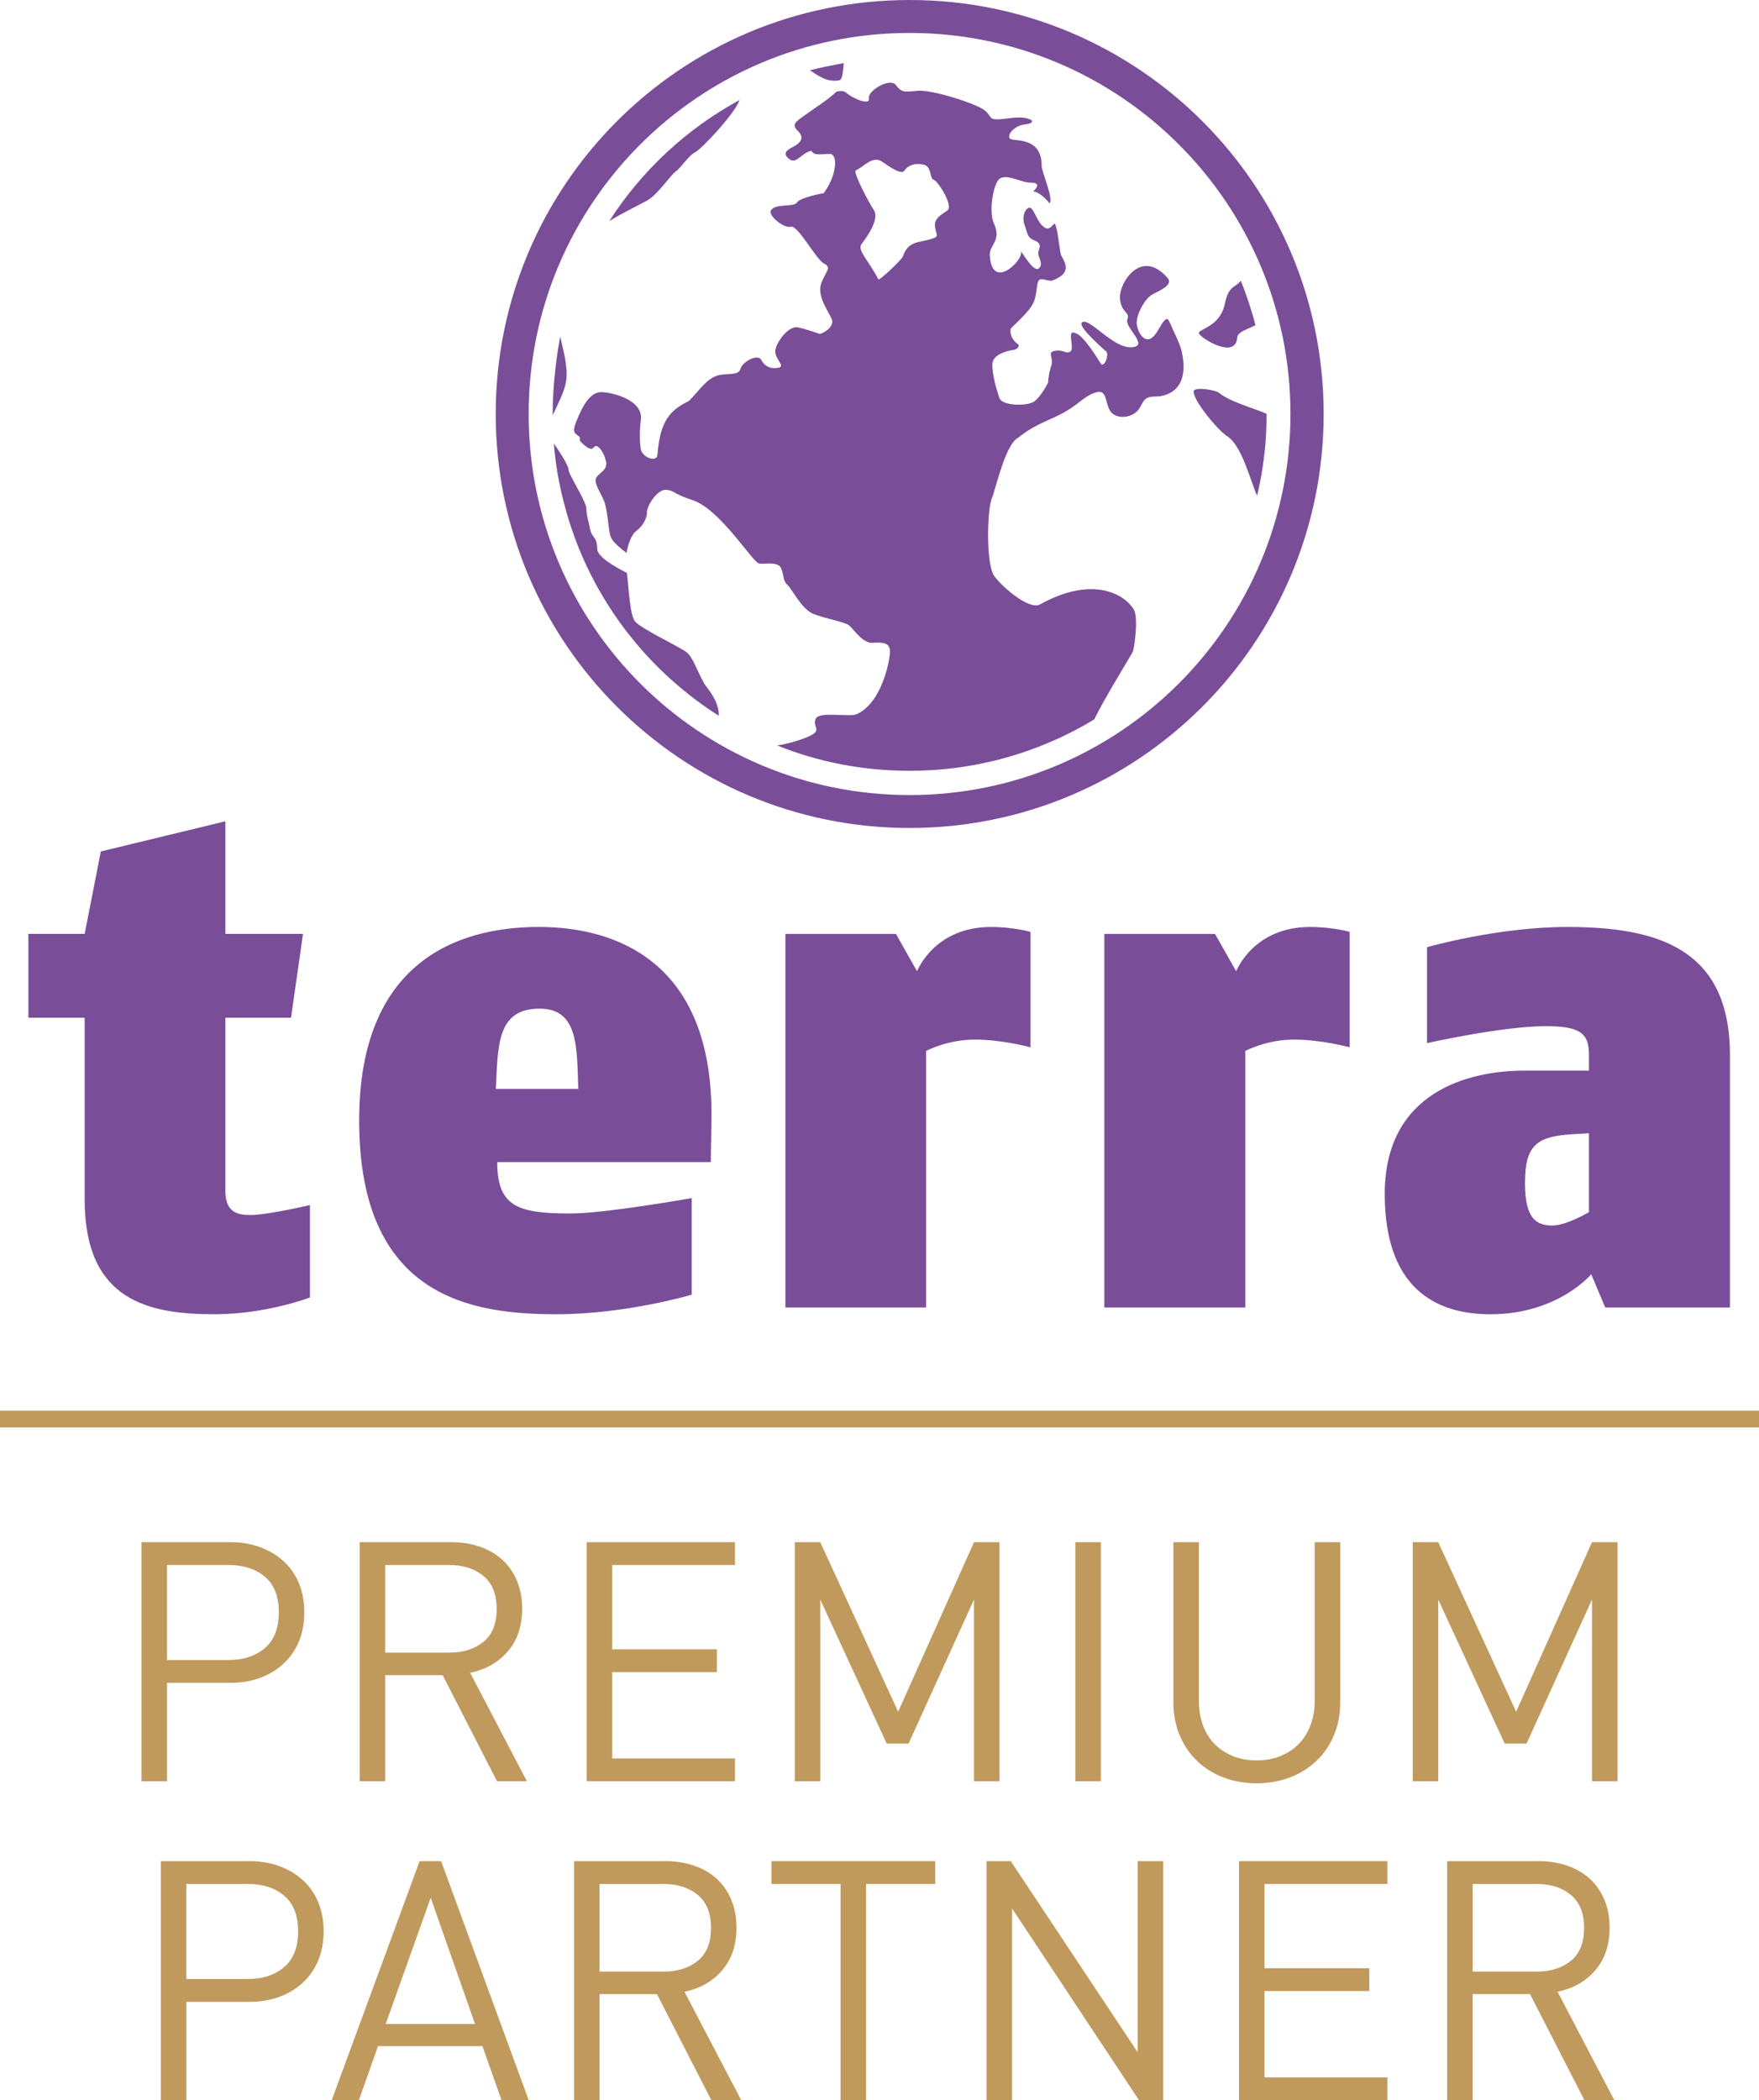 <?xml version="1.0" encoding="UTF-8"?><svg id="Ebene_1" xmlns="http://www.w3.org/2000/svg" viewBox="0 0 837.72 1000"><defs><style>.cls-1{fill:#7a4d99;}.cls-1,.cls-2{stroke-width:0px;}.cls-2{fill:#c09a5d;}</style></defs><path class="cls-2" d="M144.93,767.71c0,5.12-.85,9.73-2.56,13.83-1.71,4.1-4.13,7.62-7.27,10.55-3.15,2.93-6.87,5.2-11.19,6.79-4.32,1.6-9.03,2.4-14.15,2.4h-30.21v46.84h-12.15v-113.83h42.36c5.12,0,9.83.8,14.15,2.4,4.32,1.6,8.05,3.84,11.19,6.71,3.14,2.88,5.57,6.37,7.27,10.47,1.7,4.1,2.56,8.71,2.56,13.83ZM132.78,767.71c0-7.57-2.21-13.21-6.64-16.95-4.42-3.73-10.21-5.6-17.34-5.6h-29.26v45.24h29.26c7.14,0,12.92-1.89,17.34-5.68,4.42-3.78,6.64-9.46,6.64-17.02Z"/><path class="cls-2" d="M236.7,848.13l-25.9-50.52h-27.34v50.52h-12.15v-113.83h43.64c4.9,0,9.43.72,13.59,2.16,4.16,1.44,7.73,3.52,10.71,6.23,2.98,2.72,5.3,6.05,6.95,9.99,1.65,3.95,2.48,8.37,2.48,13.27,0,8.31-2.29,15.11-6.87,20.38-4.58,5.28-10.55,8.66-17.9,10.15l27.02,51.64h-14.23ZM236.54,766.11c0-7.03-2.11-12.28-6.32-15.75-4.21-3.46-9.67-5.2-16.39-5.2h-30.37v41.73h30.37c6.71,0,12.18-1.7,16.39-5.12,4.21-3.41,6.32-8.63,6.32-15.67Z"/><path class="cls-2" d="M279.38,848.13v-113.83h70.66v10.87h-58.51v40.13h49.88v10.87h-49.88v41.09h58.51v10.87h-70.66Z"/><path class="cls-2" d="M463.86,848.13v-86.49l-31.17,68.58h-10.39l-31.65-68.58v86.49h-12.15v-113.83h12.15l37.09,80.73,36.13-80.73h12.15v113.83h-12.15Z"/><path class="cls-2" d="M512.14,848.13v-113.83h12.15v113.83h-12.15Z"/><path class="cls-2" d="M638.28,810.56c0,5.65-.99,10.85-2.96,15.59-1.97,4.74-4.74,8.82-8.31,12.23-3.57,3.41-7.78,6.05-12.63,7.91-4.85,1.86-10.15,2.8-15.91,2.8s-11.06-.93-15.91-2.8c-4.85-1.86-9.03-4.5-12.55-7.91-3.52-3.41-6.26-7.49-8.23-12.23-1.97-4.74-2.96-9.94-2.96-15.59v-76.26h12.15v75.3c0,4.37.64,8.31,1.92,11.83,1.28,3.52,3.12,6.5,5.52,8.95,2.4,2.45,5.3,4.37,8.71,5.75,3.41,1.39,7.19,2.08,11.35,2.08s7.94-.69,11.35-2.08c3.41-1.38,6.32-3.3,8.71-5.75,2.4-2.45,4.26-5.44,5.6-8.95,1.33-3.52,2-7.46,2-11.83v-75.3h12.15v76.26Z"/><path class="cls-2" d="M758.18,848.13v-86.49l-31.17,68.58h-10.39l-31.65-68.58v86.49h-12.15v-113.83h12.15l37.09,80.73,36.13-80.73h12.15v113.83h-12.15Z"/><path class="cls-2" d="M154.13,919.59c0,5.12-.85,9.73-2.56,13.83-1.71,4.1-4.13,7.62-7.27,10.55-3.15,2.93-6.87,5.2-11.19,6.79-4.32,1.6-9.03,2.4-14.15,2.4h-30.21v46.84h-12.15v-113.83h42.36c5.12,0,9.83.8,14.15,2.4,4.32,1.6,8.05,3.84,11.19,6.71,3.14,2.88,5.57,6.37,7.27,10.47,1.7,4.1,2.56,8.71,2.56,13.83ZM141.98,919.59c0-7.57-2.21-13.21-6.64-16.95-4.42-3.73-10.21-5.6-17.34-5.6h-29.26v45.24h29.26c7.14,0,12.92-1.89,17.34-5.68,4.42-3.78,6.64-9.46,6.64-17.02Z"/><path class="cls-2" d="M238.86,1000l-9.11-25.74h-49.72l-9.11,25.74h-12.95l41.88-113.83h10.23l41.73,113.83h-12.95ZM205.12,903.6l-21.42,60.11h42.52l-21.1-60.11Z"/><path class="cls-2" d="M338.77,1000l-25.9-50.52h-27.34v50.52h-12.15v-113.83h43.64c4.9,0,9.43.72,13.59,2.16,4.16,1.44,7.73,3.52,10.71,6.23,2.98,2.72,5.3,6.05,6.95,9.99,1.65,3.95,2.48,8.37,2.48,13.27,0,8.31-2.29,15.11-6.87,20.38-4.58,5.28-10.55,8.66-17.9,10.15l27.02,51.64h-14.23ZM338.61,917.99c0-7.03-2.11-12.28-6.32-15.75-4.21-3.46-9.67-5.2-16.39-5.2h-30.37v41.73h30.37c6.71,0,12.18-1.7,16.39-5.12,4.21-3.41,6.32-8.63,6.32-15.67Z"/><path class="cls-2" d="M412.47,897.04v102.96h-12.15v-102.96h-32.93v-10.87h78.02v10.87h-32.93Z"/><path class="cls-2" d="M542.44,1000l-60.43-91.28v91.28h-12.15v-113.83h11.51l60.43,90.97v-90.97h12.15v113.83h-11.51Z"/><path class="cls-2" d="M590.08,1000v-113.83h70.66v10.87h-58.51v40.13h49.88v10.87h-49.88v41.09h58.51v10.87h-70.66Z"/><path class="cls-2" d="M754.58,1000l-25.9-50.52h-27.34v50.52h-12.15v-113.83h43.64c4.9,0,9.43.72,13.59,2.16,4.16,1.44,7.73,3.52,10.71,6.23,2.98,2.72,5.3,6.05,6.96,9.99,1.65,3.95,2.48,8.37,2.48,13.27,0,8.31-2.29,15.11-6.87,20.38-4.58,5.28-10.55,8.66-17.91,10.15l27.02,51.64h-14.23ZM754.42,917.99c0-7.03-2.1-12.28-6.31-15.75-4.21-3.46-9.67-5.2-16.39-5.2h-30.37v41.73h30.37c6.71,0,12.17-1.7,16.39-5.12,4.21-3.41,6.31-8.63,6.31-15.67Z"/><rect class="cls-2" y="671.68" width="837.72" height="7.99"/><path class="cls-1" d="M433.18,0c-108.92,0-197.09,88.3-197.09,197.09s88.18,197.15,197.09,197.15,197.21-88.3,197.21-197.15S542.1,0,433.18,0ZM433.18,378.56c-100.2,0-181.41-81.21-181.41-181.46S332.98,15.69,433.18,15.69s181.4,81.21,181.4,181.41-81.2,181.46-181.4,181.46Z"/><path class="cls-1" d="M313.93,303.24c-5.05-2.76-9.86-5.53-11.42-7.27-2.47-2.76-3.06-15.33-3.91-23.14-6.01-3.07-14.18-7.75-14.18-11.54,0-5.83-2.46-4.93-3.36-9.2-.72-4.09-1.8-6.55-1.8-9.92,0-.66-.3-1.62-.78-2.76-2.1-5.11-7.75-13.89-7.75-15.87s-4.51-8.89-6.97-12.38c.78,9.68,2.4,19.05,4.81,28.25,6.01,23.62,17.01,45.26,31.85,63.83,11.72,14.67,25.91,27.41,41.9,37.57.18-5.35-3.06-10.16-5.83-13.77-3.49-4.51-6.07-14.13-9.8-16.71-2.46-1.62-7.75-4.39-12.74-7.09h0Z"/><path class="cls-1" d="M584.29,207.61c7.21,4.33,11.24,21.64,14.42,28.43,2.17-9.14,3.61-18.75,4.21-28.49.18-3.43.3-6.97.3-10.52-5.77-2.59-17.55-5.65-22.9-10.16-.9-.78-9.86-2.83-11.78-.9-1.08,3.78,11.18,18.63,15.75,21.64h0Z"/><path class="cls-1" d="M269.75,175.57c-.48-6.13-2.46-12.56-2.94-15.33-.84,4.57-1.74,9.86-2.28,15.33-.9,7.33-1.32,15.03-1.32,21.52v.66c2.28-4.87,5.41-10.88,6.31-15.69.36-1.98.48-4.21.24-6.49h0Z"/><path class="cls-1" d="M590.96,133.68c-.6.78-1.56,1.62-3.06,2.59-4.27,2.82-4.15,8.06-5.29,10.94-3.42,9.02-12.26,9.5-11.6,11.6.78,2.1,17.37,12.62,18.21,1.98.18-2.89,5.17-4.08,8.71-5.95-1.92-7.27-4.21-14.25-6.97-21.16h0Z"/><path class="cls-1" d="M385.7,33.48c3.61,2.16,7.57,5.77,13.88,4.81,1.98-.36,1.92-5.95,2.28-8.23-5.17.96-11.18,2.1-16.17,3.43h0Z"/><path class="cls-1" d="M290.19,105.25c6.31-3.9,14.67-7.93,17.49-9.49,5.11-2.46,11.72-12.44,14.19-14.19,2.52-1.62,5.89-7.45,9.19-9.08,3.07-1.5,19.05-18.57,21.16-24.88-25.19,13.7-46.64,33.6-62.03,57.64h0Z"/><path class="cls-1" d="M147.61,617.78v-44s-20.14,4.75-28.49,4.75c-6.07,0-11.78-1.38-11.78-11.42v-82.53h31.26l5.71-39.91h-36.97v-53.62l-59.33,14.37-7.69,39.25H13.51v39.91h26.81v86.55c0,48.33,30.47,54.64,62.03,54.64,24.46,0,45.26-7.99,45.26-7.99h0ZM338.81,533.51c1.32-75.74-45.62-92.15-82.17-92.15-38.89,0-85.59,16.71-85.59,92.15,0,84.27,53.38,92.26,93.95,92.26,33.24,0,64.43-9.32,64.43-9.32v-45.98s-41.23,7.33-57.76,7.33c-25.13,0-34.86-3.31-34.86-24.46h101.7l.3-19.83h0ZM275.4,518.49h-39.25c1.02-20.44.36-38.23,20.8-38.23,18.45,0,17.79,18.09,18.45,38.23h0ZM490.77,498.65v-54.94s-8.05-2.34-18.75-2.34c-27.22,0-35.28,21.1-35.28,21.1l-10.04-17.79h-52.66v177.86h67.02v-122.14s10.1-5.41,23.2-5.41,26.51,3.67,26.51,3.67h0ZM642.78,498.65v-54.94s-8.05-2.34-18.88-2.34c-27.11,0-35.16,21.1-35.16,21.1l-10.1-17.79h-52.71v177.86h67.14v-122.14s10.1-5.41,23.14-5.41,26.57,3.67,26.57,3.67h0ZM823.88,622.53v-120.15c0-50.61-34.2-61.01-77.48-61.01-33.18,0-66.78,9.62-66.78,9.62v45.68s35.94-8.06,56.38-8.06c16.11,0,20.73,3.07,20.73,13.47v7.69h-30.83c-26.44,0-66.42,10.1-66.42,58.73s28.49,57.28,50.31,57.28c32.22,0,48.02-19.05,48.02-19.05l6.67,15.81h59.39ZM756.74,577.15s-10.7,6.37-17.37,6.37c-7.75,0-13.1-3.31-13.1-20.14,0-18.39,5.71-22.42,23.5-23.38l6.97-.42v37.57h0Z"/><path class="cls-1" d="M562.59,166.56c-1.08-3.91-3.54-8.41-5.65-13.34-2.1-4.93-4.99,5.59-8.54,7.75-3.42,2.16-6.31-2.16-6.97-6.37-.66-4.21,3.55-12.02,6.97-14.13,3.55-2.1,10.76-4.69,7.57-8.24-12.74-14.42-23.26,2.89-22.6,9.98.66,6.97,4.99,6.31,3.54,9.86-1.44,3.55,9.08,11.48,3.61,13.04-8.78,2.46-20.26-12.62-24.52-11.9-4.21.72,6.37,10.1,10.46,13.88,2.04.6,0,7.39-1.92,6.43-.18,0-8.3-14.19-12.5-14.91-4.27-2.1-.12,7.33-2.22,8.72-2.22,1.44-3.01-.96-7.28-.3-4.21.66-.48,3.12-1.92,7.39-.18.36-.3.72-.37,1.14-1.08,3.73-1.08,6.61-1.08,6.61,0,0-3.55,7.09-6.97,9.2-3.55,2.1-14.67,1.8-16.11-1.63-1.14-2.88-3.06-9.68-3.42-14.18-.12-1.14-.12-2.1,0-2.88.66-3.55,5.71-5.47,9.92-6.07,2.34-.24,3.01-2.28,2.34-2.64-2.34-1.44-4.27-4.69-3.55-7.58.84-.84,5.71-5.29,8.59-8.83,2.76-3.55,3.18-5.41,3.91-11.12.66-5.65,2.83-2.77,7.03-2.77,11.3-4.21,4.99-9.86,4.27-12.74-.72-2.77-1.8-15.69-3.25-14.25-1.44,1.44-2.89,3.55-5.65.66-2.76-2.76-4.21-9.08-6.31-8.41-2.11.66-3.37,4.99-1.92,8.41,1.32,3.55.96,5.65,4.51,7.09,3.55,1.44,2.71,3.18,1.98,5.35-.72,2.1,2.89,5.95.12,8.05-2.76,2.1-9.01-9.98-8.41-7.75,1.02,3.84-13.89,18.75-14.85,1.5-.42-4.93,5.83-6.79,1.92-15.27-2.04-4.33-1.08-14.97,1.68-19.96,2.82-4.87,10.76.6,15.63.6s3.55,2.1,1.44,4.21c2.11,0,5.65,2.88,7.75,5.65,2.11-2.1-3.72-14.79-3.72-17.85,0-14.91-14.55-11.06-15.33-13.23-.66-2.1,1.44-4.21,4.21-5.65,2.88-1.32,7.09-.66,6.43-2.77-4.33-2.76-12.14-.48-16.41-.48s-2.65-1.62-6.19-4.39c-3.55-2.89-24.65-9.86-31.74-9.2-7.1.66-7.75.66-10.52-2.89-2.88-3.43-13.4,2.89-12.74,6.43.78,3.43-6.97.66-11.18-2.89-1.14-.84-3.01-.48-4.21-.3-4.15,3.97-9.62,7.27-14.13,10.58-5.83,4.09-7.45,4.99-4.21,8.3,3.37,3.24.91,5.77-2.46,7.51-3.37,1.62-4.99,3.31-1.62,5.83,3.31,2.46,5.35-2.76,10.34-4.03,1.62,2.58,4.57,1.5,8.78,1.5s3.31,10.46-2.83,18.69c0,0-11.06,1.93-12.68,4.39-1.62,2.52-10.22.3-12.44,3.79-1.5,2.46,6.13,8.71,9.5,7.81,3.36-.84,11.96,15.51,15.63,17.43,3.79,2.04,1.5,3.06-.96,8.9-2.52,5.77,2.11,12.2,4.57,17.19,2.52,4.99-6.61,8.29-5.71,7.45,0,0-6.13-2.22-10.28-3.06-4.21-.84-9.8,6.43-10.64,10.64-.78,4.09,4.99,7.76,1.62,8.54-3.24.84-6.61-.3-8.23-3.55-1.62-3.37-9.07.72-9.98,4.03-.84,3.43-6.13,2.1-10.4,3.12-5.83,1.44-9.14,7.27-14.18,12.26-7.21,3.49-11.48,7.39-13.71,16.59-.6,2.59-1.02,5.65-1.32,9.26-.42,3.37-7.03,1.26-7.87-2.83-.36-1.92-.48-4.15-.48-6.43,0-2.71.18-5.35.48-7.75,1.14-9.37-13.88-13.04-18.87-13.04s-8.54,5.59-11.84,13.88c-2.34,5.65-.3,5.95.9,6.91.6.36.96.96.72,2.22,0,.18,4.93,5.83,6.67,3.31,1.62-2.46,4.99,2.53,5.83,6.73.78,4.09-2.94,5.05-4.57,7.57-1.62,2.4,2.1,7.27,3.72,11.42.12.18.12.36.18.6,1.56,4.45,1.92,15.03,3.06,16.53.42,1.56,3.67,4.69,7.4,7.39.66-4.21,2.4-8.72,4.39-10.28,3.06-2.16,5.65-6.31,5.29-9.67.3-1.32.84-2.65,1.62-3.97,1.92-3.37,4.99-6.43,7.75-6.13,3.73.36,3.24,1.98,12.26,4.87.96.3,1.98.78,2.95,1.26,12.38,6.49,26.09,28.61,28.85,28.97,2.95.42,8.89-1.14,10.46,2.22,1.51,3.37.78,6.01,2.95,7.88,2.28,1.92,6.79,11.66,12.44,13.88,5.59,2.29,14.85,3.73,17.07,5.53,1.26,1.08,2.95,3.37,5.05,5.35,1.87,1.74,3.97,3.07,6.25,2.89,4.81-.36,8.11,0,8.11,4.15s-3.91,24.7-15.99,29.87c-3.55,1.5-17.97-1.56-19.41,2.22-1.56,3.73,2.58,4.87-1.56,7.45-2.82,1.8-11.84,4.57-16.77,5.17,19.47,7.88,40.75,12.08,63.05,12.08,32.16,0,62.27-8.9,87.94-24.46,4.39-9.08,16.35-28.61,18.1-31.68.6-.84,1.14-4.03,1.44-7.69.6-4.93.6-10.88-.66-12.92-4.15-7.09-19.35-16.53-44.72-2.46-4.93,2.76-17.43-7.75-21.64-13.35-3.85-5.05-3.55-27.29-1.92-34.86.18-.66.36-1.62.54-1.98,2.04-4.87,6.31-25.61,12.56-29.15.48-.3.84-.66,1.26-.96,7.94-6.13,15.09-7.75,21.7-11.72,7.04-4.21,9.14-7.63,14.67-9.08,5.59-1.32,3.49,7.69,7.7,10.46,4.21,2.89,10.4.78,12.5-2.77,2.16-3.49,2.16-5.59,7.7-5.59,4.09,0,12.92-1.92,13.28-13.28.12-2.53-.18-5.47-1.02-9.02ZM451.22,100.2c-2.89,2.16-6.55,3.61-5.89,7.99.78,4.45,2.22,4.45-2.82,5.89-5.17,1.44-10.1.84-12.5,7.99-.48,1.56-11.36,11.78-11.66,10.94-5.05-9.5-10.16-13.89-8.06-16.77,2.22-2.94,8.84-11.84,5.83-16.29-2.82-4.39-9.2-16.53-8.72-18.75,3.67-1.44,8.05-7.27,12.5-4.33,4.27,2.89,9.44,6.55,10.88,4.33,1.44-2.22,4.33-3.67,8.72-2.89,4.45.66,3.01,6.55,5.17,7.27,2.11.78,9.5,12.38,6.55,14.61Z"/></svg>